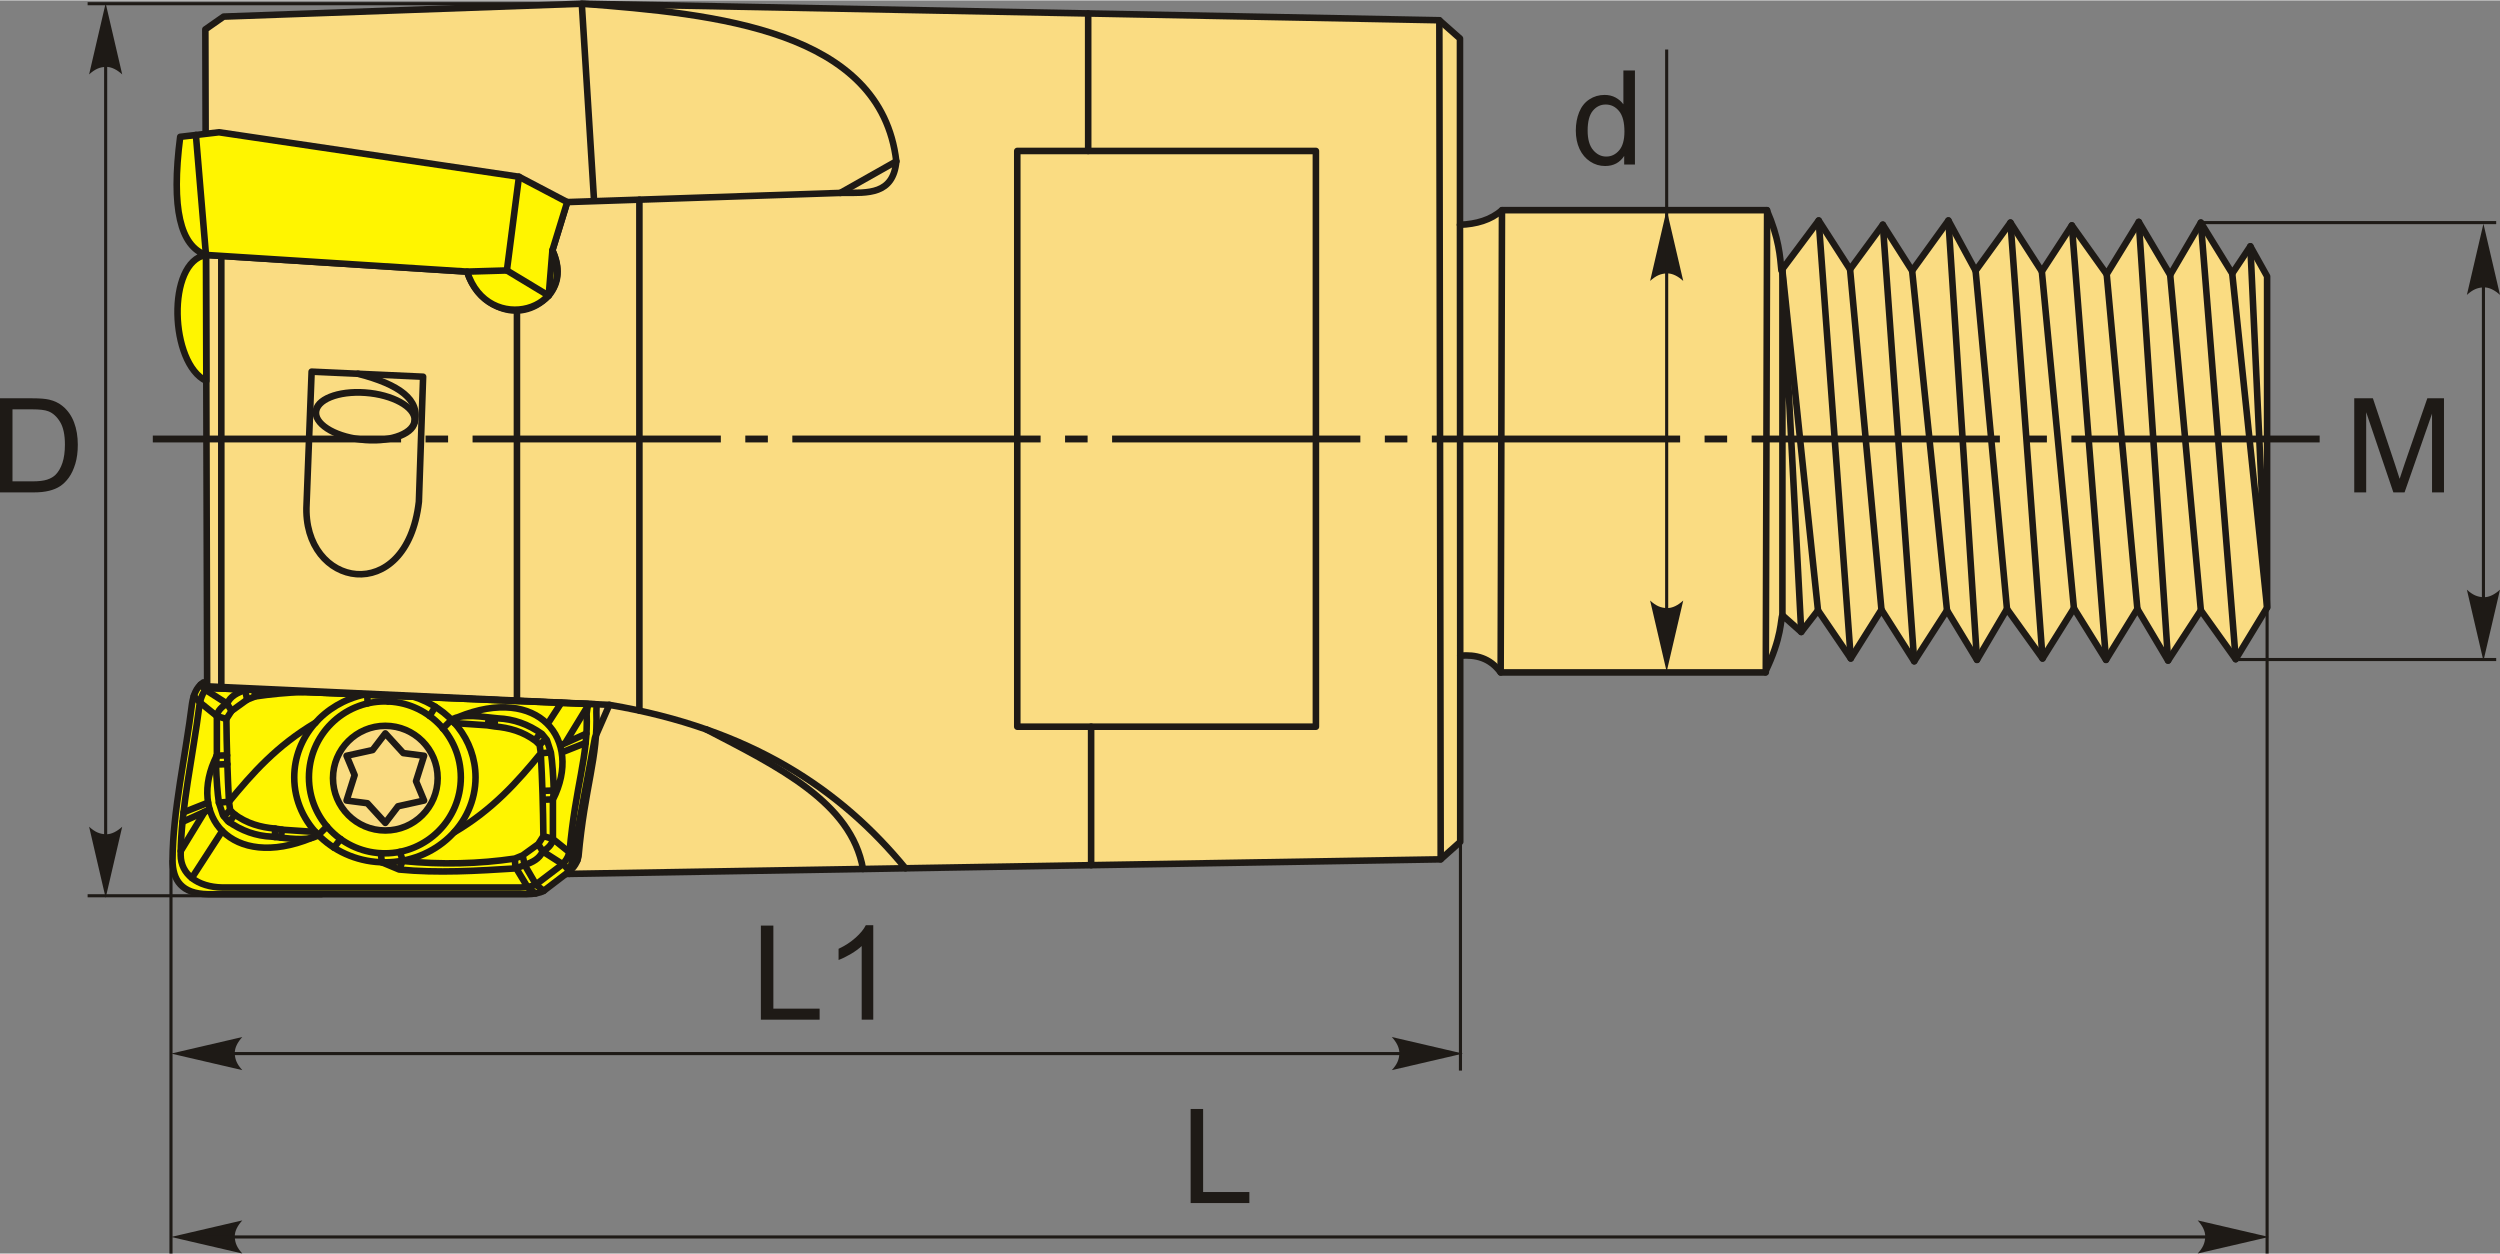 <?xml version="1.0" encoding="UTF-8"?>
<!DOCTYPE svg PUBLIC "-//W3C//DTD SVG 1.1//EN" "http://www.w3.org/Graphics/SVG/1.1/DTD/svg11.dtd">
<!-- Creator: CorelDRAW 2018 (64-Bit) -->
<svg xmlns="http://www.w3.org/2000/svg" xml:space="preserve" width="1902px" height="954px" version="1.1" style="shape-rendering:geometricPrecision; text-rendering:geometricPrecision; image-rendering:optimizeQuality; fill-rule:evenodd; clip-rule:evenodd"
viewBox="0 0 1851.49 928.03"
 xmlns:xlink="http://www.w3.org/1999/xlink">
 <rect x="0" y="0" width="1851.49" height="928.03" fill="#808080" stroke="none"/>
 <defs>
  <style type="text/css">
   <![CDATA[
    .str1 {stroke:#1E1A16;stroke-width:2.3;stroke-miterlimit:22.926}
    .str0 {stroke:#1E1A16;stroke-width:4.87;stroke-linecap:round;stroke-linejoin:round;stroke-miterlimit:22.926}
    .fil1 {fill:none}
    .fil3 {fill:#1E1A16}
    .fil2 {fill:#FFF500}
    .fil0 {fill:#FADC82}
    .fil5 {fill:#1E1A16;fill-rule:nonzero}
    .fil4 {fill:#1E1A16;fill-rule:nonzero}
   ]]>
  </style>
 </defs>
 <g id="Layer_x0020_1">
  <g id="_1975966329408">
   <path class="fil0 str0" d="M191.53 640.22l-38.1 -123.76 -1.35 -495.02 13.53 -9.46 265.26 -9.55 635.1 12.25 15.28 13.53 0 137.95c12.02,-0.5 22.73,-3.46 31.11,-10.82l196.12 0c9.06,20.77 9.82,34.24 10.82,44.64l27.61 -36.99 23.24 36.15 24.27 -33.05 21.7 34.09 26.85 -37.19 20.15 37.19 25.82 -35.64 23.24 36.15 22.21 -34.08 25.82 36.15 23.76 -38.74 23.25 39.26 22.72 -38.74 23.24 37.7 13.43 -20.14 12.4 22.21 0 245.33 -23.25 38.22 -25.82 -36.16 -24.27 37.19 -22.73 -38.22 -23.24 37.7 -23.76 -38.21 -23.24 37.18 -26.34 -36.67 -22.21 37.7 -22.21 -36.67 -24.28 37.71 -24.27 -38.22 -22.72 36.15 -24.28 -35.64 -12.4 16.02 -13.94 -12.4c-1.42,2.35 -0.09,16.33 -12.91,42.35l-195.75 0c-8.02,-10.92 -18.51,-13.31 -29.96,-12.39l0 137.9 -14.46 12.91 -663.61 11.08 -211.83 -6.95z"/>
   <line class="fil1 str0" x1="1111.39" y1="497.67" x2="1112.36" y2= "155.34" />
   <line class="fil1 str0" x1="1081.43" y1="485.28" x2="1081.25" y2= "166.16" />
   <line class="fil1 str0" x1="1066.97" y1="636.09" x2="1065.97" y2= "14.68" />
   <rect class="fil1 str0" x="753.39" y="111.48" width="221.17" height="426.39"/>
   <line class="fil1 str0" x1="808.08" y1="640.41" x2="808.08" y2= "537.86" />
   <line class="fil1 str0" x1="805.9" y1="9.64" x2="805.9" y2= "111.48" />
   <path class="fil1 str0" d="M152.54 188.48c64.47,4.12 128.94,8.24 193.41,12.36 7.27,24.33 37.89,40.87 60.41,17.85 8.04,-9.71 8.5,-21.02 2.75,-33.64 3.66,-11.9 7.32,-23.8 10.98,-35.7 68.2,-2.29 136.39,-4.58 204.59,-6.87 17.98,0.06 36.83,1.51 39.13,-23.34 -11.4,-97.14 -133.47,-109.2 -232.94,-116.71 3.04,48.75 6.07,97.5 9.11,146.25"/>
   <line class="fil1 str0" x1="663.81" y1="119.14" x2="622.34" y2= "142.56" />
   <path class="fil1 str0" d="M153.41 507.98l297.86 13.72c104.8,17.69 171.36,62.69 219.29,121.01"/>
   <path class="fil1 str0" d="M639.14 643.23c-8.6,-49.46 -63.26,-75.88 -115.95,-103.29"/>
   <line class="fil1 str0" x1="473.53" y1="525.98" x2="473.53" y2= "147.59" />
   <line class="fil1 str0" x1="382.85" y1="518.55" x2="382.85" y2= "229.7" />
   <line class="fil1 str0" x1="163.9" y1="189.21" x2="163.9" y2= "508.81" />
   <path class="fil1 str0" d="M227.04 373.13l3.75 -98.2 82.57 3.75 -3.13 92.58c-8.92,78.19 -86.58,64.2 -83.19,1.87z"/>
   <ellipse class="fil1 str0" transform="matrix(1.036 0.076 -0 1.036 270.546 307.978)" rx="35.34" ry="16.89"/>
   <path class="fil1 str0" d="M265.1 276.49c30.6,7.86 46.6,19.43 41.8,36.29"/>
   <polyline class="fil1 str0" points="1320.05,455.32 1320.05,199.98 1333.99,467.72 "/>
   <line class="fil1 str0" x1="1346.39" y1="451.7" x2="1320.05" y2= "199.98" />
   <line class="fil1 str0" x1="1370.67" y1="487.34" x2="1346.91" y2= "162.99" />
   <line class="fil1 str0" x1="1393.39" y1="451.19" x2="1370.15" y2= "199.14" />
   <line class="fil1 str0" x1="1417.66" y1="489.41" x2="1394.42" y2= "166.09" />
   <line class="fil1 str0" x1="1441.94" y1="451.7" x2="1416.12" y2= "200.18" />
   <line class="fil1 str0" x1="1464.15" y1="488.37" x2="1442.97" y2= "162.99" />
   <line class="fil1 str0" x1="1486.36" y1="450.67" x2="1463.12" y2= "200.18" />
   <line class="fil1 str0" x1="1512.7" y1="487.34" x2="1488.94" y2= "164.54" />
   <line class="fil1 str0" x1="1535.94" y1="450.16" x2="1512.18" y2= "200.69" />
   <line class="fil1 str0" x1="1559.7" y1="488.37" x2="1534.39" y2= "166.61" />
   <line class="fil1 str0" x1="1582.94" y1="450.67" x2="1560.21" y2= "202.76" />
   <line class="fil1 str0" x1="1605.67" y1="488.89" x2="1583.97" y2= "164.02" />
   <line class="fil1 str0" x1="1629.94" y1="451.7" x2="1607.22" y2= "203.28" />
   <line class="fil1 str0" x1="1655.76" y1="487.86" x2="1629.94" y2= "164.54" />
   <polyline class="fil1 str0" points="1653.18,202.24 1679.01,449.64 1666.61,182.1 "/>
   <path class="fil2 str0" d="M152.54 188.48c-29.38,5.09 -26.83,80.6 0.25,93.32 -0.08,-31.11 -0.17,-62.21 -0.25,-93.32 -18.85,-6.44 -25.96,-34.25 -19.09,-87.46 9.58,-1.13 19.15,-2.25 28.73,-3.38 74.05,10.98 148.11,21.96 222.16,32.94 11.92,6.26 23.84,12.51 35.75,18.77 -3.66,11.9 -7.32,23.8 -10.98,35.7 19.93,44.52 -47.96,64.26 -63.16,15.79 -64.47,-4.12 -128.94,-8.24 -193.41,-12.36z"/>
   <line class="fil1 str0" x1="152.54" y1="188.48" x2="145.07" y2= "99.65" />
   <polyline class="fil1 str0" points="345.95,200.84 375.39,199.98 384.34,130.58 "/>
   <polyline class="fil1 str0" points="375.39,199.98 406.36,218.69 409.11,185.05 "/>
   <g>
    <path class="fil2 str0" d="M127.77 636.72c0.21,-36.48 9.64,-77.27 14.45,-115.91 0.99,-6.06 2.96,-12.04 8.31,-15.68l0.14 -0.09 2.74 4.13 288.44 12.13c0,1.79 -0.06,3.67 -0.17,5.66 1.27,34.25 -8.57,55.02 -13.22,106.99 -1.42,6.46 -5.02,9.75 -8.91,12.61 -5.64,4.3 -11.27,8.61 -16.91,12.91 -3.02,1.66 -7.33,2.33 -12.3,2.46 -78.81,0 -157.62,0 -236.43,0 -19.36,-0.33 -26,-10.31 -26.14,-25.21zm157.6 -99.5c21.41,0 38.76,17.35 38.76,38.76 0,21.41 -17.35,38.76 -38.76,38.76 -21.41,0 -38.76,-17.35 -38.76,-38.76 0,-21.41 17.35,-38.76 38.76,-38.76z"/>
    <path class="fil1 str0" d="M133.8 632.92c0.19,-34.81 9.23,-73.72 13.84,-110.58 0.8,-4.87 2.26,-9.69 5.77,-13.17l281.83 11.85c-0.09,2.24 -0.34,4.63 -0.76,7.19 1.22,32.67 -8.21,52.49 -12.66,102.07 -1.36,6.16 -4.81,9.3 -8.54,12.03 -5.4,4.1 -10.8,8.21 -16.2,12.31 -2.89,1.59 -7.02,2.22 -11.78,2.35 -75.49,0 -145.04,0 -220.53,0 -18.55,-0.32 -30.84,-9.83 -30.97,-24.05z"/>
    <path class="fil1 str0" d="M285.04 519.15c31.07,0 56.25,25.19 56.25,56.25 0,31.06 -25.18,56.25 -56.25,56.25 -31.06,0 -56.24,-25.19 -56.24,-56.25 0,-31.06 25.18,-56.25 56.24,-56.25z"/>
    <path class="fil1 str0" d="M305.93 515.59c26.85,8.23 46.25,31.89 46.25,59.81 0,34.75 -30.06,62.92 -67.14,62.92 -37.07,0 -67.13,-28.17 -67.13,-62.92 0,-29.89 22.23,-54.91 52.04,-61.33l35.98 1.52z"/>
    <line class="fil1 str0" x1="271.91" y1="514.16" x2="272.32" y2= "520.6" />
    <line class="fil1 str0" x1="286.98" y1="514.79" x2="287.39" y2= "519.2" />
    <line class="fil1 str0" x1="318.13" y1="529.91" x2="322.41" y2= "523.12" />
    <line class="fil1 str0" x1="296.14" y1="630.55" x2="298.27" y2= "637.1" />
    <line class="fil1 str0" x1="282.05" y1="631.57" x2="282.78" y2= "638.29" />
    <line class="fil1 str0" x1="252.23" y1="621.09" x2="247.27" y2= "627.43" />
    <line class="fil1 str0" x1="242.16" y1="611.8" x2="235.76" y2= "618.12" />
    <path class="fil1 str0" d="M182.49 510.4l-0.94 0.39c-5.79,1.9 -10.88,4.5 -13.25,9.82 -3.94,2.45 -7.17,5.25 -7.69,9.4 0,9.4 0,18.8 0,28.2 -0.21,2.57 -0.42,5.13 -0.64,7.69 0.37,11.23 1.05,20.81 2.14,28.2 1,3.06 1.99,6.13 2.99,9.19 1.21,1.49 2.42,2.99 3.63,4.49 10.24,7.32 21.09,11.04 32.47,11.53 2.71,0.29 5.41,0.57 8.12,0.86 15.57,1.89 22.84,0.62 26.44,-2.05"/>
    <path class="fil1 str0" d="M224.67 512.17c-12.17,0.46 -24.11,1.58 -35.86,3.32 -1.92,0.78 -3.84,1.56 -5.77,2.35 -3.84,2.77 -7.69,5.55 -11.53,8.33 -1.28,1.99 -2.57,3.99 -3.85,5.98 0.21,21.16 0.86,41.57 1.93,61.31 0.28,2.07 0.56,4.13 0.85,6.2 0.93,0.92 1.85,1.85 2.78,2.78 9.53,7.19 19.87,9.96 30.55,10.89 1.85,0.28 3.7,0.57 5.55,0.85 8.09,0.55 16.19,1.11 24.28,1.65"/>
    <line class="fil1 str0" x1="188.81" y1="515.49" x2="188.51" y2= "510.65" />
    <line class="fil1 str0" x1="183.04" y1="517.84" x2="181.55" y2= "510.79" />
    <line class="fil1 str0" x1="171.51" y1="526.17" x2="168.11" y2= "520.74" />
    <line class="fil1 str0" x1="167.66" y1="532.15" x2="160.61" y2= "530.01" />
    <line class="fil1 str0" x1="181.55" y1="510.79" x2="181.29" y2= "510.35" />
    <polyline class="fil1 str0" points="168.11,520.74 152.17,510.57 148.54,506.73 "/>
    <polyline class="fil1 str0" points="160.61,530.01 148.09,519.94 143.52,515.2 "/>
    <line class="fil1 str0" x1="160.52" y1="559.31" x2="168.18" y2= "559.09" />
    <line class="fil1 str0" x1="159.97" y1="565.9" x2="168.38" y2= "565.62" />
    <line class="fil1 str0" x1="162.11" y1="594.1" x2="169.59" y2= "593.46" />
    <line class="fil1 str0" x1="165.84" y1="604.2" x2="170.44" y2= "599.66" />
    <line class="fil1 str0" x1="169.84" y1="608.55" x2="173.92" y2= "602.96" />
    <line class="fil1 str0" x1="203.57" y1="619.56" x2="203.77" y2= "613.33" />
    <line class="fil1 str0" x1="207.96" y1="620.02" x2="208.87" y2= "614.12" />
    <path class="fil1 str0" d="M169.59 593.46c17.18,-20.93 35.33,-41.53 63.98,-58.46"/>
    <path class="fil1 str0" d="M160.52 559.31c-22.32,44.2 10.75,85.25 70.25,60.95"/>
    <line class="fil1 str0" x1="135.93" y1="601.3" x2="154.12" y2= "594.08" />
    <line class="fil1 str0" x1="135.17" y1="608.35" x2="155.3" y2= "599.22" />
    <line class="fil1 str0" x1="151.55" y1="600.92" x2="133.83" y2= "629.99" />
    <line class="fil1 str0" x1="142.07" y1="649.91" x2="164.6" y2= "615.12" />
    <path class="fil1 str0" d="M327.94 539.22l6.41 -6.32m-36.12 104.43l-2.61 6.32 -12.29 -5.13m12.29 5.13c28.53,2.79 57.63,0.98 86.74,-0.85 2.06,-0.86 4.13,-1.71 6.19,-2.57 5.79,-1.9 10.88,-4.5 13.25,-9.82 3.94,-2.44 7.17,-5.25 7.69,-9.4 0,-9.4 0,-18.8 0,-28.2 0.21,-2.57 0.43,-5.13 0.64,-7.69 -0.37,-11.22 -1.05,-20.81 -2.14,-28.2 -0.99,-3.06 -1.99,-6.13 -2.99,-9.19 -1.21,-1.49 -2.42,-2.99 -3.63,-4.49 -10.24,-7.32 -21.09,-11.04 -32.47,-11.53 -2.71,-0.29 -5.41,-0.57 -8.12,-0.86 -15.56,-1.89 -22.84,-0.62 -26.43,2.05m-36.12 104.43c28.85,2.9 56.48,2.14 83.06,-1.79 1.92,-0.79 3.85,-1.57 5.77,-2.35 3.84,-2.78 7.69,-5.56 11.54,-8.34 1.28,-1.99 2.56,-3.99 3.84,-5.98 -0.21,-21.16 -0.86,-41.57 -1.92,-61.31 -0.29,-2.07 -0.57,-4.13 -0.86,-6.2 -0.92,-0.92 -1.85,-1.85 -2.77,-2.77 -9.54,-7.2 -19.88,-9.97 -30.55,-10.9 -1.86,-0.28 -3.71,-0.57 -5.56,-0.85 -8.09,-0.55 -16.19,-1.1 -24.28,-1.65m44.79 100.35l0.46 7.3m5.31 -9.65l1.49 7.04m10.05 -15.38l3.4 5.43m0.44 -11.41l7.05 2.14m-20.94 19.22l8.49 14.64 5.6 4.6m-20.28 -16.67l8.65 14.32 5.63 4.26m5.36 -31.1l15.94 10.17 3.8 4.4m-12.25 -23.84l12.52 10.07 5.57 5.85m-18 -45.22l-7.65 0.22m8.2 -6.81l-8.4 0.28m6.26 -28.48l-7.47 0.64m3.75 -10.74l-4.61 4.54m0.6 -8.89l-4.08 5.59m-29.65 -16.6l-0.19 6.23m-4.2 -6.69l-0.91 5.91m39.29 20.65c-17.19,20.93 -35.34,41.53 -63.99,58.46m73.05 -24.31c22.32,-44.2 -10.74,-85.25 -70.25,-60.95m94.43 19.12l-17.78 7.06m18.34 -14l-19.52 8.86m3.75 -1.7l16.58 -27.2m-19.46 -2.7l-10.17 15.71"/>
    <polyline class="fil1 str0" points="451.27,521.7 440.61,546.07 421.82,646.86 "/>
    <polygon class="fil1 str0" points="285.37,542.84 298.69,557.42 314.07,559.41 308.11,578.23 314.07,592.55 294.79,596.8 285.37,609.12 272.06,594.54 256.67,592.55 262.64,573.73 256.67,559.41 275.95,555.17 "/>
   </g>
   <path id="ось.cdr" class="fil3" d="M331.86 322.26l-16.7 0 0 5.08 16.7 0 0 -5.08zm-218.69 0l183.87 0 0 5.08 -183.87 0 0 -5.08zm455.5 0l-16.7 0 0 5.08 16.7 0 0 -5.08zm-218.69 0l183.87 0 0 5.08 -183.87 0 0 -5.08zm455.5 0l-16.7 0 0 5.08 16.7 0 0 -5.08zm-218.69 0l183.87 0 0 5.08 -183.87 0 0 -5.08zm455.51 0l-16.7 0 0 5.08 16.7 0 0 -5.08zm-218.69 0l183.86 0 0 5.08 -183.86 0 0 -5.08zm455.5 0l-16.7 0 0 5.08 16.7 0 0 -5.08zm-218.69 0l183.87 0 0 5.08 -183.87 0 0 -5.08zm455.5 0l-16.7 0 0 5.08 16.7 0 0 -5.08zm-218.69 0l183.87 0 0 5.08 -183.87 0 0 -5.08zm236.82 0l183.87 0 0 5.08 -183.87 0 0 -5.08z"/>
   <path id="стрелка.cdr" class="fil4" d="M1839.22 165.37l12.27 52.73c-3.79,-3.45 -8,-5.76 -12.25,-5.58 -4.53,0.19 -7.95,1.63 -12.28,5.58l12.26 -52.73z"/>
   <path class="fil5" d="M1743.54 364.35l0 -69.69 13.82 0 16.48 49.33c1.52,4.59 2.62,8.03 3.32,10.32 0.8,-2.53 2.04,-6.26 3.73,-11.18l16.77 -48.47 12.35 0 0 69.69 -8.86 0 0 -58.3 -20.34 58.3 -8.3 0 -20.12 -59.37 0 59.37 -8.85 0z"/>
   <line class="fil1 str1" x1="1629.94" y1="164.54" x2="1848.67" y2= "164.54" />
   <line class="fil1 str1" x1="1657.82" y1="488.12" x2="1848.67" y2= "488.12" />
   <line class="fil1 str1" x1="1839.22" y1="179.16" x2="1839.22" y2= "473.01" />
   <path id="стрелка.cdr_0" class="fil4" d="M1839.22 489.12l12.27 -52.73c-3.79,3.45 -8,5.75 -12.25,5.58 -4.53,-0.19 -7.95,-1.63 -12.28,-5.58l12.26 52.73z"/>
   <path id="стрелка.cdr_1" class="fil4" d="M78.25 2.08l12.26 52.73c-3.79,-3.45 -7.99,-5.76 -12.24,-5.58 -4.53,0.19 -7.95,1.63 -12.28,5.58l12.26 -52.73z"/>
   <path class="fil5" d="M0 364.35l0 -69.69 24.01 0c5.41,0 9.55,0.33 12.41,0.99 3.99,0.93 7.39,2.6 10.21,5 3.69,3.11 6.43,7.07 8.24,11.9 1.84,4.84 2.75,10.37 2.75,16.58 0,5.29 -0.62,9.98 -1.85,14.07 -1.24,4.08 -2.83,7.47 -4.76,10.15 -1.94,2.68 -4.05,4.78 -6.35,6.31 -2.29,1.54 -5.06,2.71 -8.31,3.5 -3.26,0.8 -6.99,1.19 -11.21,1.19l-25.14 0zm9.25 -8.18l14.85 0c4.59,0 8.2,-0.42 10.81,-1.28 2.61,-0.86 4.69,-2.06 6.24,-3.62 2.18,-2.19 3.88,-5.14 5.1,-8.84 1.21,-3.7 1.83,-8.17 1.83,-13.44 0,-7.3 -1.2,-12.92 -3.59,-16.84 -2.38,-3.93 -5.28,-6.55 -8.71,-7.88 -2.46,-0.96 -6.44,-1.43 -11.92,-1.43l-14.61 0 0 53.33z"/>
   <line class="fil1 str1" x1="78.25" y1="15.44" x2="78.25" y2= "636.72" />
   <path id="стрелка.cdr_2" class="fil4" d="M78.25 664.68l12.26 -52.74c-3.79,3.45 -7.99,5.76 -12.24,5.59 -4.53,-0.2 -7.95,-1.64 -12.28,-5.59l12.26 52.74z"/>
   <line class="fil1 str1" x1="430.87" y1="2.43" x2="64.89" y2= "2.43" />
   <line class="fil1 str1" x1="238.81" y1="663.08" x2="64.89" y2= "663.08" />
   <path id="стрелка.cdr_3" class="fil4" d="M1234.33 155.02l12.27 52.73c-3.79,-3.44 -8,-5.75 -12.25,-5.58 -4.53,0.19 -7.95,1.64 -12.28,5.58l12.26 -52.73z"/>
   <line class="fil1 str1" x1="1234.33" y1="36.36" x2="1234.33" y2= "468.19" />
   <path id="стрелка.cdr_4" class="fil4" d="M1234.33 497.17l12.27 -52.74c-3.79,3.45 -8,5.76 -12.25,5.59 -4.53,-0.19 -7.95,-1.64 -12.28,-5.59l12.26 52.74z"/>
   <path class="fil5" d="M1202.86 121.56l0 -6.4c-3.2,4.98 -7.9,7.47 -14.12,7.47 -4.02,0 -7.72,-1.1 -11.07,-3.32 -3.38,-2.21 -5.99,-5.31 -7.86,-9.26 -1.85,-3.98 -2.77,-8.54 -2.77,-13.69 0,-5.03 0.84,-9.59 2.51,-13.69 1.69,-4.09 4.21,-7.24 7.56,-9.41 3.35,-2.19 7.11,-3.28 11.24,-3.28 3.05,0 5.76,0.65 8.13,1.93 2.37,1.28 4.3,2.97 5.79,5.03l0 -25.06 8.57 0 0 69.68 -7.98 0zm-27.06 -25.19c0,6.46 1.36,11.28 4.1,14.47 2.73,3.2 5.96,4.79 9.67,4.79 3.75,0 6.93,-1.53 9.55,-4.58 2.62,-3.05 3.93,-7.7 3.93,-13.96 0,-6.88 -1.33,-11.94 -4.01,-15.17 -2.66,-3.23 -5.95,-4.83 -9.86,-4.83 -3.81,0 -6.99,1.54 -9.55,4.64 -2.55,3.09 -3.83,7.98 -3.83,14.64z"/>
   <line class="fil1 str0" x1="1307.74" y1="497.67" x2="1308.71" y2= "155.34" />
   <polygon class="fil5" points="563.5,754.85 563.5,685.17 572.75,685.17 572.75,746.68 607.01,746.68 607.01,754.85 "/>
   <path id="1" class="fil5" d="M646.73 754.85l-8.57 0 0 -54.53c-2.06,1.98 -4.76,3.94 -8.11,5.91 -3.34,1.96 -6.35,3.43 -9.01,4.41l0 -8.28c4.78,-2.23 8.97,-4.96 12.55,-8.17 3.59,-3.2 6.13,-6.29 7.62,-9.31l5.52 0 0 69.97z"/>
   <line class="fil1 str1" x1="126.63" y1="636.72" x2="126.63" y2= "928.03" />
   <line class="fil1 str1" x1="1081.61" y1="594.78" x2="1081.61" y2= "792.55" />
   <path id="стрелка.cdr_5" class="fil4" d="M126.73 779.96l52.73 -12.27c-3.45,3.79 -5.75,8 -5.58,12.25 0.19,4.53 1.64,7.95 5.58,12.28l-52.73 -12.26z"/>
   <line class="fil1 str1" x1="147.85" y1="779.96" x2="1056.39" y2= "779.96" />
   <path id="стрелка.cdr_6" class="fil4" d="M1083.5 779.96l-52.73 -12.27c3.45,3.79 5.76,8 5.58,12.25 -0.19,4.53 -1.63,7.95 -5.58,12.28l52.73 -12.26z"/>
   <polygon class="fil5" points="881.78,890.66 881.78,820.98 891.02,820.98 891.02,882.49 925.28,882.49 925.28,890.66 "/>
   <path id="стрелка.cdr_7" class="fil4" d="M126.73 915.77l52.73 -12.27c-3.45,3.79 -5.75,8 -5.58,12.25 0.19,4.53 1.64,7.95 5.58,12.28l-52.73 -12.26z"/>
   <line class="fil1 str1" x1="147.85" y1="915.77" x2="1664.8" y2= "915.77" />
   <path id="стрелка.cdr_8" class="fil4" d="M1680.33 915.77l-52.74 -12.27c3.45,3.79 5.76,8 5.59,12.25 -0.2,4.53 -1.64,7.95 -5.59,12.28l52.74 -12.26z"/>
   <line class="fil1 str1" x1="1679.01" y1="417.45" x2="1679.01" y2= "928.03" />
  </g>
 </g>
</svg>
